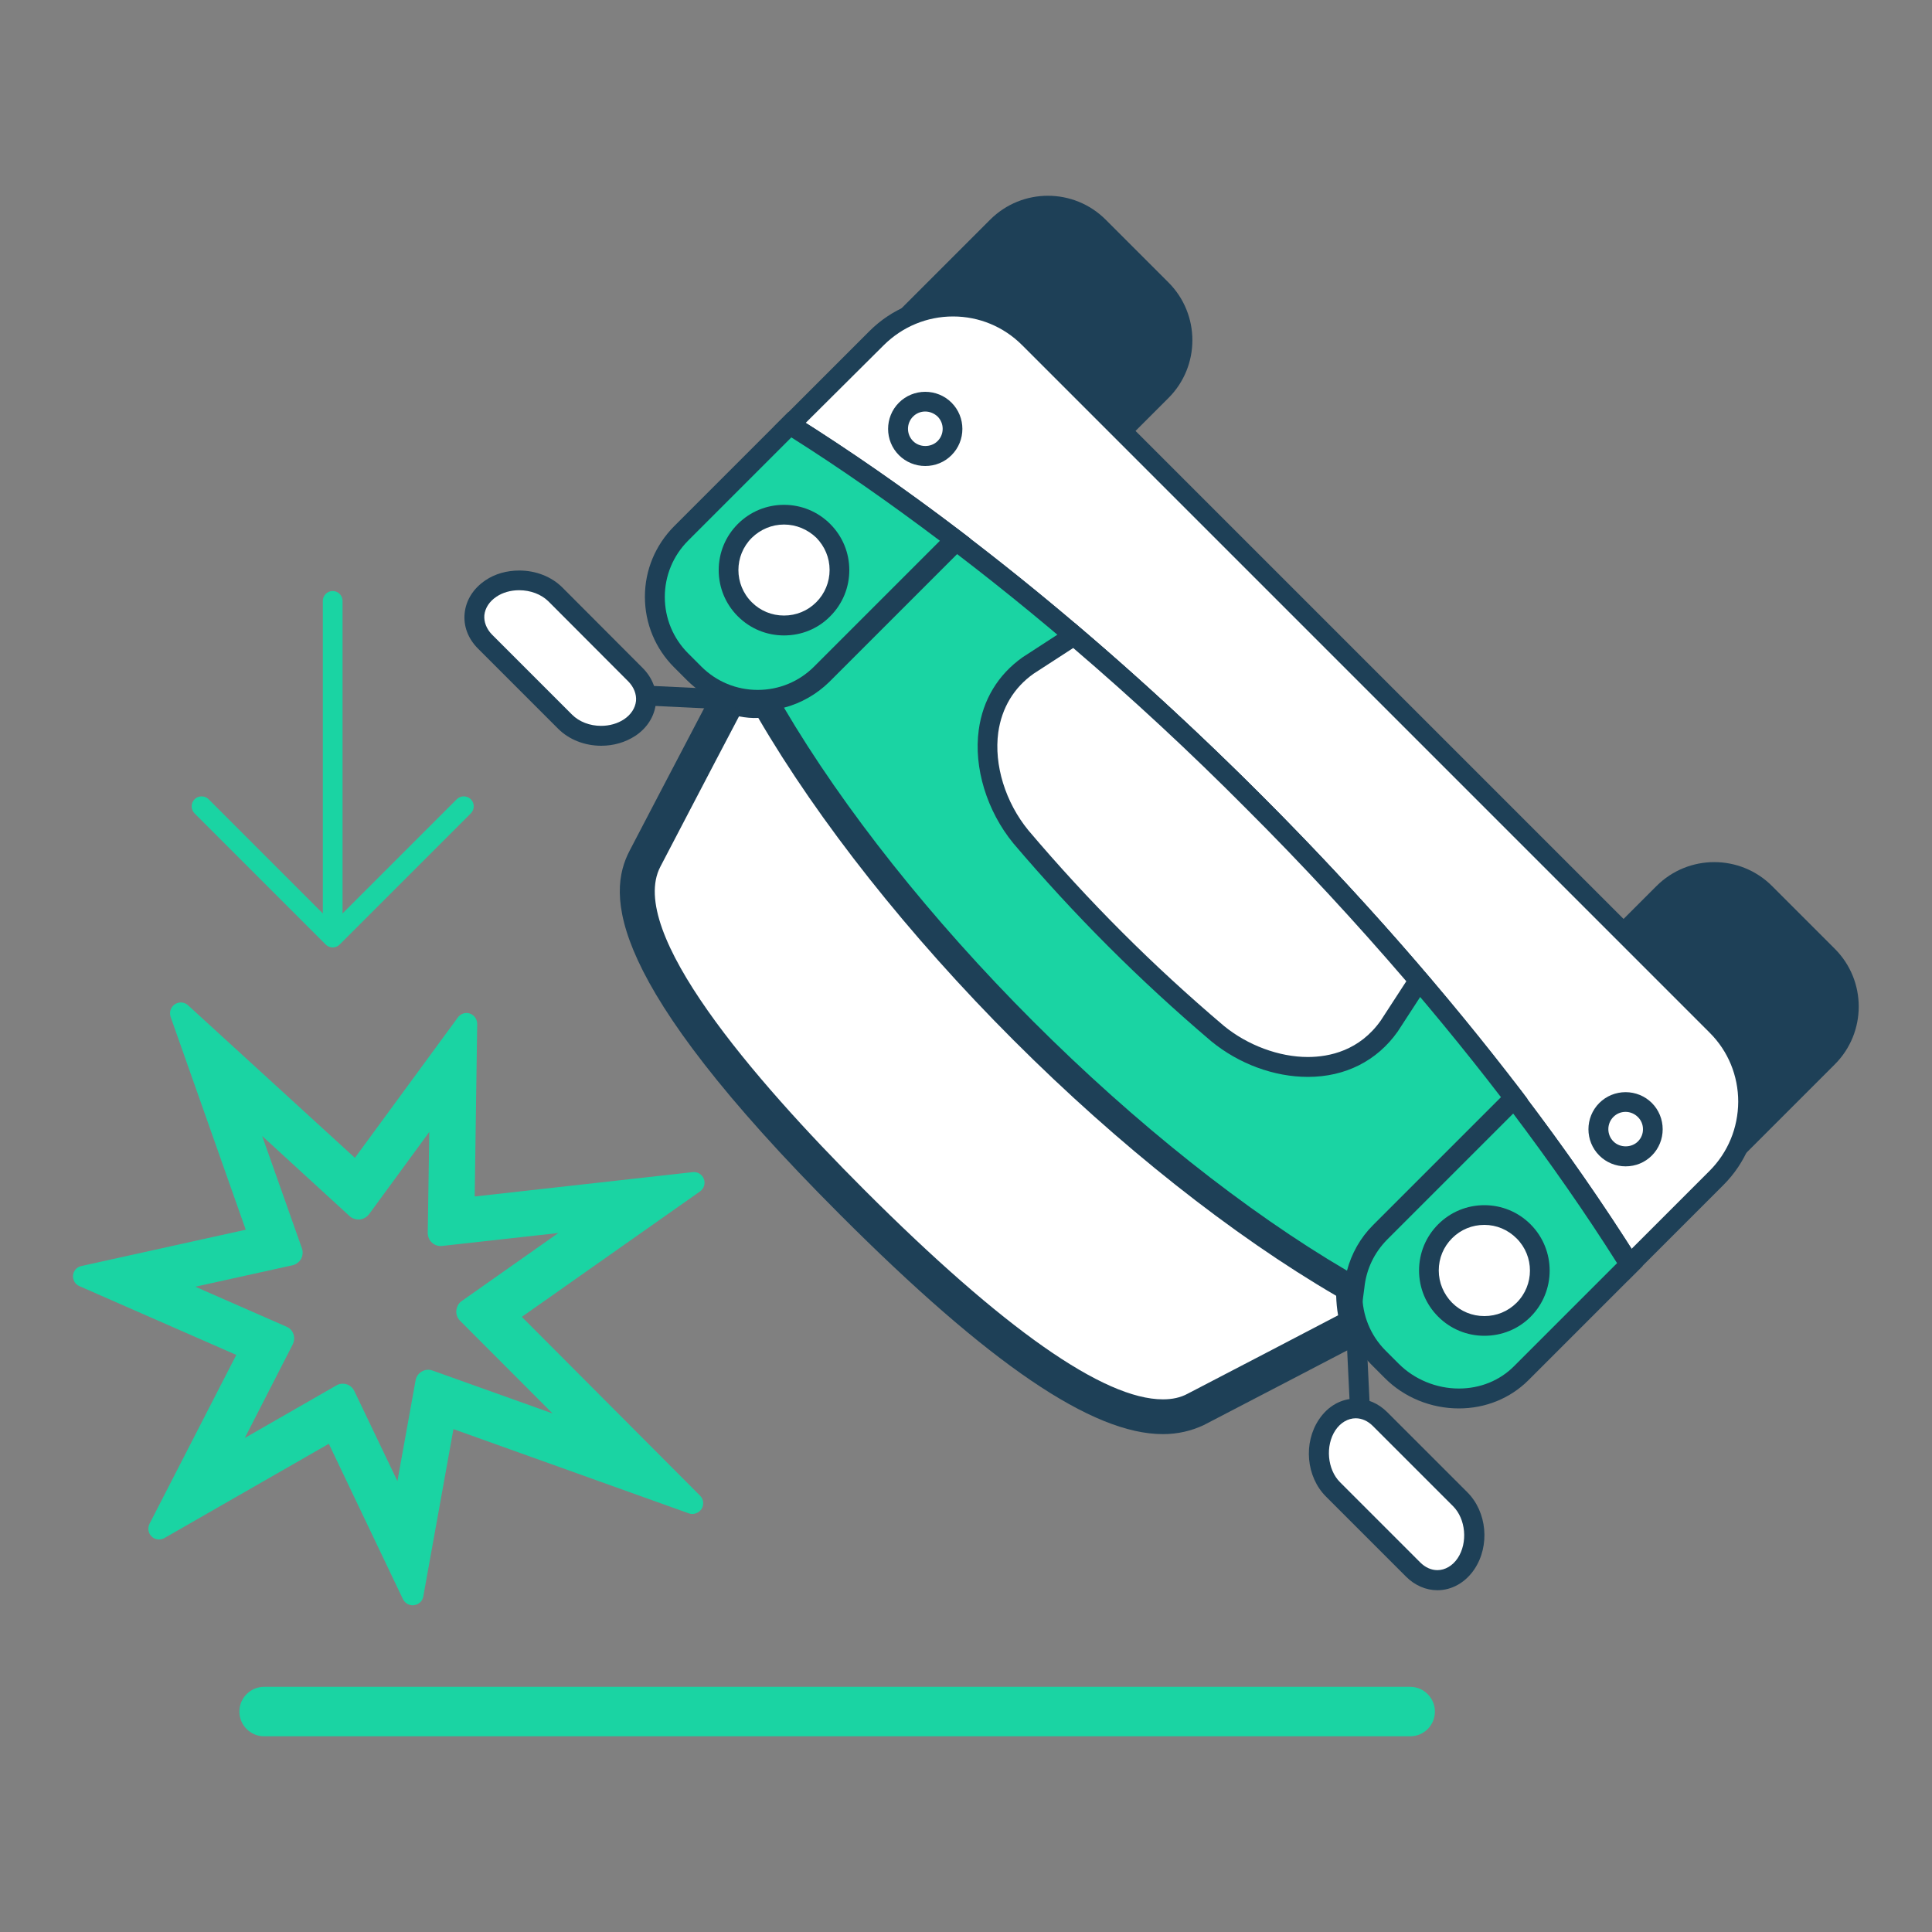 <?xml version="1.0" encoding="utf-8"?>
<!-- Generator: Adobe Illustrator 27.5.0, SVG Export Plug-In . SVG Version: 6.00 Build 0)  -->
<svg version="1.1" id="Layer_1" xmlns="http://www.w3.org/2000/svg" xmlns:xlink="http://www.w3.org/1999/xlink" x="0px" y="0px"
	 viewBox="0 0 100 100" style="enable-background:new 0 0 100 100;" xml:space="preserve">
<rect x="0" y="0" width="100" height="100" fill="#808080" stroke="none"/>
<style type="text/css">
	.st0{fill:#1E4057;}
	.st1{fill:#1AD4A3;}
	.st2{fill:#FFFFFF;}
	.st3{fill:#004472;}
	.st4{fill:#EFC8A0;}
</style>
<g>
	<path class="st0" d="M74.52,63.06l3.25,3.25c1.65,1.65,4.33,1.65,5.98,0l5.12-5.12l0.98-0.98l5.12-5.12c1.65-1.65,1.65-4.33,0-5.98
		l-3.25-3.25c-1.65-1.65-4.33-1.65-5.98,0l-5.12,5.12l-0.98,0.98l-5.12,5.12C72.87,58.73,72.87,61.41,74.52,63.06z"/>
	<path class="st0" d="M40.03,28.57l3.25,3.25c1.65,1.65,4.33,1.65,5.98,0l5.12-5.12l0.98-0.98l5.12-5.12c1.65-1.65,1.65-4.33,0-5.98
		l-3.25-3.25c-1.65-1.65-4.33-1.65-5.98,0l-5.12,5.12l-0.98,0.98l-5.12,5.12C38.38,24.24,38.38,26.92,40.03,28.57z"/>
	<path class="st2" d="M70.09,66.58c-5.25-2.99-11.22-7.59-16.97-13.35c-5.76-5.76-10.36-11.72-13.35-16.97
		c-0.67,0.07-1.34,0-1.98-0.22c-1.25,2.39-2.7,5.17-4.4,8.41c-1.67,3.19,2.03,9.1,10.72,17.78c8.68,8.68,14.58,12.38,17.78,10.72
		c3.25-1.69,6.04-3.14,8.43-4.39C70.09,67.92,70.02,67.24,70.09,66.58z"/>
	<path class="st0" d="M60.19,74.23L60.19,74.23c-3.65,0-8.97-3.61-16.72-11.37c-12.2-12.2-12.05-16.59-10.88-18.83l1.54-2.95
		c1.06-2.02,2.01-3.83,2.86-5.46l0.36-0.68l0.73,0.25c0.51,0.17,1.06,0.23,1.6,0.18l0.59-0.06l0.29,0.51
		c3.05,5.36,7.73,11.32,13.2,16.78c5.47,5.47,11.43,10.16,16.78,13.2l0.51,0.29l-0.06,0.59c-0.06,0.53,0.01,1.08,0.18,1.6l0.25,0.73
		l-0.68,0.36c-2.39,1.25-5.18,2.7-8.43,4.39C61.67,74.06,60.97,74.23,60.19,74.23z M38.25,37.08c-0.77,1.46-1.61,3.07-2.53,4.83
		l-1.54,2.95c-1.75,3.35,4.77,10.94,10.56,16.73c7.19,7.19,12.39,10.84,15.45,10.84h0c0.49,0,0.91-0.09,1.28-0.29
		c2.97-1.54,5.55-2.89,7.79-4.06c-0.06-0.33-0.09-0.67-0.1-1.01c-5.37-3.13-11.27-7.8-16.69-13.22
		c-5.42-5.42-10.09-11.32-13.22-16.69C38.92,37.18,38.58,37.14,38.25,37.08z"/>
	<path class="st2" d="M64.87,41.47c8.07,8.07,14.72,16.38,19.48,23.98l4.49-4.49c2.18-2.18,2.18-5.7,0.01-7.87l-35.6-35.6
		c-2.17-2.17-5.7-2.17-7.88,0l-4.49,4.49C48.48,26.75,56.81,33.41,64.87,41.47z"/>
	<path class="st0" d="M84.26,66.28l-0.34-0.55C79,57.88,72.29,49.62,64.51,41.84c-7.78-7.78-16.05-14.5-23.9-19.42l-0.55-0.34
		l4.94-4.94c1.15-1.15,2.68-1.78,4.31-1.78c1.63,0,3.15,0.63,4.3,1.78l35.6,35.6c1.15,1.15,1.78,2.67,1.78,4.3
		c0,1.62-0.64,3.15-1.79,4.3L84.26,66.28z M41.7,21.89c7.75,4.93,15.88,11.56,23.54,19.22c7.65,7.65,14.28,15.78,19.21,23.53
		l4.03-4.03c0.96-0.96,1.48-2.23,1.49-3.58c0-1.35-0.52-2.62-1.47-3.57l-35.6-35.6c-0.95-0.95-2.22-1.48-3.57-1.48
		c-1.35,0-2.62,0.53-3.58,1.48L41.7,21.89z"/>
	<path class="st1" d="M71.36,63.71c-1.81,1.81-1.81,4.75,0,6.56l0.68,0.68c1.81,1.81,4.88,1.94,6.69,0.13l5.63-5.63
		c-1.77-2.82-3.79-5.73-6.05-8.69L71.36,63.71z"/>
	<path class="st0" d="M75.51,72.9L75.51,72.9c-1.44,0-2.84-0.57-3.84-1.58l-0.68-0.68c-2.01-2.01-2.01-5.28,0-7.29l7.37-7.37
		l0.36,0.47c2.25,2.95,4.29,5.89,6.08,8.73l0.22,0.35l-5.92,5.92C78.16,72.38,76.89,72.9,75.51,72.9z M78.25,57.54l-6.53,6.53
		c-1.61,1.61-1.61,4.23,0,5.84l0.68,0.68c0.81,0.81,1.95,1.28,3.11,1.28h0c1.1,0,2.11-0.41,2.85-1.15l5.34-5.34
		C82.09,62.83,80.25,60.19,78.25,57.54z"/>
	<path class="st1" d="M35.25,34.18l0.68,0.68c1.81,1.81,4.75,1.81,6.56,0l6.93-6.93c-2.91-2.21-5.78-4.2-8.55-5.94l-5.63,5.63
		C33.44,29.43,33.44,32.36,35.25,34.18z"/>
	<path class="st0" d="M39.22,36.73c-1.38,0-2.67-0.54-3.65-1.51l-0.68-0.68c-0.97-0.97-1.51-2.27-1.51-3.65
		c0-1.38,0.54-2.67,1.51-3.65l5.92-5.92l0.35,0.22c2.79,1.75,5.68,3.75,8.59,5.97l0.47,0.36l-7.35,7.35
		C41.89,36.19,40.59,36.73,39.22,36.73z M40.96,22.64l-5.34,5.34c-0.78,0.78-1.21,1.82-1.21,2.92c0,1.1,0.43,2.14,1.21,2.92
		l0.68,0.68c0.78,0.78,1.82,1.21,2.92,1.21c1.1,0,2.14-0.43,2.92-1.21l6.51-6.51C46.04,26.02,43.46,24.22,40.96,22.64z"/>
	<path class="st1" d="M78.37,56.83c-3.84-5.04-8.36-10.21-13.43-15.29c-5.13-5.13-10.36-9.68-15.44-13.55l-6.93,6.93
		c-0.78,0.78-1.77,1.22-2.8,1.33c2.99,5.25,7.59,11.22,13.35,16.97c5.76,5.76,11.72,10.36,16.97,13.35c0.11-1.02,0.55-2.01,1.33-2.8
		L78.37,56.83z"/>
	<path class="st0" d="M70.52,67.41l-0.68-0.39c-5.46-3.11-11.53-7.88-17.08-13.43c-5.55-5.55-10.32-11.62-13.43-17.08l-0.39-0.68
		l0.78-0.08c0.95-0.1,1.81-0.51,2.49-1.18l7.25-7.25l0.36,0.27c5.26,4,10.47,8.57,15.5,13.6c4.98,4.98,9.51,10.14,13.48,15.34
		l0.27,0.36l-7.27,7.27c-0.67,0.68-1.08,1.53-1.18,2.49L70.52,67.41z M40.58,36.63c3.07,5.22,7.62,10.96,12.9,16.24
		c5.28,5.28,11.02,9.84,16.24,12.9c0.23-0.88,0.69-1.7,1.34-2.35l6.63-6.63c-3.87-5.04-8.28-10.05-13.12-14.88
		c-4.88-4.88-9.93-9.33-15.03-13.23l-6.61,6.61C42.28,35.93,41.46,36.4,40.58,36.63z"/>
	<path class="st2" d="M38.55,27.48c1.12-1.12,2.94-1.12,4.06,0l0,0c1.12,1.12,1.12,2.94,0,4.06l0,0c-1.12,1.12-2.94,1.12-4.06,0l0,0
		C37.43,30.42,37.43,28.6,38.55,27.48L38.55,27.48z"/>
	<path class="st0" d="M40.58,32.89c-0.9,0-1.75-0.35-2.39-0.99c-0.64-0.64-0.99-1.49-0.99-2.39s0.35-1.75,0.99-2.39
		c0.64-0.64,1.49-0.99,2.39-0.99c0.9,0,1.75,0.35,2.39,0.99c0.64,0.64,0.99,1.49,0.99,2.39c0,0.9-0.35,1.75-0.99,2.39
		C42.34,32.54,41.49,32.89,40.58,32.89z M40.58,27.15c-0.63,0-1.22,0.25-1.67,0.69c-0.92,0.92-0.92,2.41,0,3.33
		c0.45,0.45,1.04,0.69,1.67,0.69s1.22-0.24,1.67-0.69c0.44-0.44,0.69-1.04,0.69-1.67c0-0.63-0.25-1.22-0.69-1.67
		C41.8,27.4,41.21,27.15,40.58,27.15z"/>
	<path class="st2" d="M46.9,21.2c0.55-0.55,1.44-0.55,1.99,0l0,0c0.55,0.55,0.55,1.44,0,1.99l0,0c-0.55,0.55-1.44,0.55-1.99,0l0,0
		C46.35,22.64,46.35,21.75,46.9,21.2L46.9,21.2z"/>
	<path class="st0" d="M47.89,24.12c-0.51,0-1-0.2-1.36-0.56c-0.75-0.75-0.75-1.97,0-2.72c0.36-0.36,0.85-0.56,1.36-0.56
		c0.51,0,1,0.2,1.36,0.56c0.75,0.75,0.75,1.97,0,2.72C48.89,23.92,48.41,24.12,47.89,24.12z M47.89,21.3
		c-0.24,0-0.46,0.09-0.63,0.26c-0.35,0.35-0.35,0.92,0,1.27c0.34,0.34,0.93,0.34,1.27,0c0.35-0.35,0.35-0.92,0-1.27
		C48.36,21.4,48.13,21.3,47.89,21.3z"/>
	<path class="st2" d="M74.8,63.73c1.12-1.12,2.94-1.12,4.06,0l0,0c1.12,1.12,1.12,2.94,0,4.06l0,0c-1.12,1.12-2.94,1.12-4.06,0l0,0
		C73.68,66.67,73.68,64.85,74.8,63.73L74.8,63.73z"/>
	<path class="st0" d="M76.83,69.14c-0.9,0-1.75-0.35-2.39-0.99c-0.64-0.64-0.99-1.49-0.99-2.39c0-0.9,0.35-1.75,0.99-2.39
		c0.64-0.64,1.49-0.99,2.39-0.99c0.9,0,1.75,0.35,2.39,0.99c1.32,1.32,1.32,3.47,0,4.79C78.59,68.79,77.74,69.14,76.83,69.14z
		 M76.83,63.4c-0.63,0-1.22,0.24-1.67,0.69c-0.45,0.45-0.69,1.04-0.69,1.67c0,0.63,0.25,1.22,0.69,1.67
		c0.45,0.45,1.04,0.69,1.67,0.69c0.63,0,1.22-0.24,1.67-0.69c0.92-0.92,0.92-2.41,0-3.33C78.05,63.65,77.46,63.4,76.83,63.4z"/>
	<path class="st2" d="M83.15,57.45c0.55-0.55,1.44-0.55,1.99,0l0,0c0.55,0.55,0.55,1.44,0,1.99l0,0c-0.55,0.55-1.44,0.55-1.99,0l0,0
		C82.6,58.89,82.6,58,83.15,57.45L83.15,57.45z"/>
	<path class="st0" d="M84.14,60.37c-0.51,0-1-0.2-1.36-0.56c-0.75-0.75-0.75-1.97,0-2.72c0.36-0.36,0.85-0.56,1.36-0.56
		c0.51,0,1,0.2,1.36,0.56c0.36,0.36,0.56,0.85,0.56,1.36s-0.2,1-0.56,1.36C85.14,60.17,84.66,60.37,84.14,60.37z M84.14,57.55
		c-0.24,0-0.46,0.09-0.63,0.26c-0.35,0.35-0.35,0.92,0,1.27c0.34,0.34,0.93,0.34,1.27,0c0.17-0.17,0.26-0.39,0.26-0.63
		c0-0.24-0.09-0.46-0.26-0.63C84.61,57.65,84.38,57.55,84.14,57.55z"/>
	<path class="st2" d="M73.45,50.75c-2.64-3.09-5.5-6.2-8.57-9.27c-3.07-3.07-6.18-5.94-9.28-8.58c-0.76,0.5-1.4,0.91-2.37,1.54
		c-3.01,2.12-2.48,6.31-0.38,8.88c3.15,3.71,6.47,7.03,10.18,10.18c2.56,2.1,6.75,2.63,8.88-0.38
		C72.54,52.14,72.95,51.51,73.45,50.75z"/>
	<path class="st0" d="M67.7,55.74L67.7,55.74c-1.75,0-3.57-0.67-5-1.84c-3.73-3.17-7.08-6.52-10.25-10.25
		c-1.37-1.67-2.06-3.92-1.79-5.87c0.21-1.56,1-2.86,2.27-3.76l2.71-1.76l0.29,0.25c3.15,2.69,6.28,5.58,9.31,8.61
		c3.01,3.01,5.91,6.14,8.6,9.3l0.25,0.29l-1.75,2.69C71.27,54.91,69.63,55.74,67.7,55.74z M55.55,33.54l-2.05,1.33
		c-1.02,0.72-1.65,1.77-1.83,3.04c-0.23,1.68,0.37,3.62,1.56,5.07c3.12,3.68,6.43,6.99,10.12,10.12c1.22,1,2.85,1.61,4.34,1.61
		c1.12,0,2.68-0.33,3.78-1.89l1.32-2.03c-2.61-3.04-5.39-6.05-8.3-8.95C61.6,38.93,58.59,36.14,55.55,33.54z"/>
	<path class="st2" d="M25.4,30.46c1-0.67,2.5-0.54,3.34,0.3l4.15,4.16c0.84,0.84,0.7,2.06-0.3,2.74l0,0
		c-1.01,0.67-2.5,0.54-3.34-0.3L25.1,33.2C24.26,32.36,24.4,31.14,25.4,30.46L25.4,30.46z"/>
	<path class="st0" d="M31.12,38.6c-0.86,0-1.67-0.32-2.23-0.88l-4.15-4.15c-0.51-0.51-0.76-1.16-0.69-1.83
		c0.07-0.68,0.45-1.28,1.07-1.7c0.5-0.34,1.11-0.51,1.76-0.51c0.86,0,1.67,0.32,2.23,0.88l4.15,4.16c0.51,0.51,0.76,1.16,0.69,1.82
		c-0.07,0.68-0.45,1.29-1.07,1.7C32.37,38.42,31.77,38.6,31.12,38.6z M26.87,30.55c-0.44,0-0.86,0.12-1.18,0.34
		c-0.36,0.24-0.58,0.58-0.62,0.95c-0.03,0.35,0.11,0.71,0.39,1l4.15,4.15c0.37,0.37,0.92,0.58,1.5,0.58c0.44,0,0.86-0.12,1.19-0.34
		c0.36-0.24,0.58-0.58,0.62-0.95c0.03-0.35-0.11-0.71-0.39-1l-4.15-4.16C28.01,30.76,27.46,30.55,26.87,30.55z"/>
	
		<rect x="34.83" y="34.13" transform="matrix(0.048 -0.999 0.999 0.048 -2.384 69.672)" class="st0" width="1.03" height="3.9"/>
	<path class="st2" d="M75.88,80.94c0.67-1,0.54-2.5-0.3-3.34l-4.15-4.15c-0.84-0.84-2.06-0.7-2.74,0.3l0,0
		c-0.67,1.01-0.54,2.5,0.3,3.34l4.15,4.15C73.98,82.08,75.21,81.95,75.88,80.94L75.88,80.94z"/>
	<path class="st0" d="M74.4,82.31L74.4,82.31c-0.59,0-1.17-0.25-1.62-0.7l-4.15-4.15c-1.02-1.02-1.18-2.77-0.36-3.99
		c0.46-0.69,1.15-1.08,1.91-1.08c0.59,0,1.17,0.25,1.62,0.7l4.15,4.15c1.02,1.02,1.18,2.77,0.36,3.99
		C75.85,81.91,75.15,82.31,74.4,82.31z M70.17,73.41c-0.4,0-0.79,0.23-1.05,0.62c-0.53,0.8-0.42,2.03,0.24,2.69l4.15,4.15
		c0.26,0.26,0.57,0.4,0.89,0.4c0.4,0,0.79-0.23,1.05-0.62c0.53-0.8,0.42-2.03-0.24-2.69l-4.15-4.15
		C70.8,73.55,70.49,73.41,70.17,73.41z"/>
	
		<rect x="69.74" y="69.05" transform="matrix(0.999 -0.048 0.048 0.999 -3.296 3.42)" class="st0" width="1.03" height="3.9"/>
	<path class="st1" d="M17.22,48.54c-0.28,0-0.51-0.23-0.51-0.51V31.1c0-0.28,0.23-0.51,0.51-0.51s0.51,0.23,0.51,0.51v16.92
		C17.73,48.31,17.5,48.54,17.22,48.54z"/>
	<path class="st1" d="M17.22,49.04c-0.13,0-0.26-0.05-0.36-0.15l-6.79-6.79c-0.2-0.2-0.2-0.53,0-0.73c0.2-0.2,0.53-0.2,0.73,0
		l6.42,6.42l6.42-6.42c0.2-0.2,0.53-0.2,0.73,0c0.2,0.2,0.2,0.53,0,0.73l-6.79,6.79C17.48,48.99,17.35,49.04,17.22,49.04z"/>
	<path class="st1" d="M27.01,68.16l9.22-6.49c0.21-0.15,0.29-0.41,0.2-0.65c-0.09-0.24-0.33-0.38-0.58-0.35l-11.28,1.26l0.13-8.93
		c0-0.24-0.15-0.46-0.38-0.54c-0.23-0.08-0.48,0.01-0.62,0.2l-5.33,7.27l-8.64-7.9c-0.19-0.17-0.46-0.19-0.68-0.05
		c-0.21,0.14-0.3,0.41-0.22,0.65l3.89,11.02l-8.51,1.88c-0.24,0.05-0.41,0.25-0.43,0.48c-0.02,0.24,0.11,0.47,0.33,0.56l8.12,3.56
		l-4.49,8.74c-0.11,0.22-0.07,0.49,0.11,0.66c0.17,0.17,0.44,0.2,0.66,0.08l8.51-4.88l3.84,8.05c0.1,0.19,0.29,0.31,0.5,0.31
		c0.02,0,0.05,0,0.08-0.01c0.24-0.03,0.43-0.21,0.47-0.45l1.56-8.66l12.18,4.36c0.24,0.09,0.51-0.01,0.66-0.22
		c0.14-0.22,0.11-0.51-0.07-0.69L27.01,68.16z M18.34,72c-0.08-0.17-0.23-0.3-0.4-0.35c-0.07-0.02-0.13-0.03-0.2-0.03
		c-0.12,0-0.23,0.03-0.33,0.09l-4.74,2.72l2.48-4.84c0.08-0.17,0.1-0.36,0.04-0.53c-0.06-0.18-0.19-0.32-0.36-0.39l-4.72-2.07
		l5.03-1.11c0.18-0.04,0.34-0.16,0.44-0.32c0.09-0.17,0.11-0.37,0.05-0.55l-2.06-5.82l4.53,4.15c0.14,0.13,0.34,0.18,0.52,0.17
		c0.19-0.02,0.36-0.12,0.48-0.27l3.12-4.26l-0.08,5.22c0,0.19,0.07,0.38,0.22,0.51c0.14,0.13,0.33,0.19,0.52,0.17l6.02-0.67l-5,3.52
		c-0.16,0.11-0.26,0.29-0.28,0.49c-0.02,0.19,0.05,0.39,0.19,0.53l4.79,4.8l-6.21-2.22c-0.19-0.07-0.39-0.05-0.56,0.05
		c-0.17,0.1-0.29,0.27-0.32,0.46l-0.94,5.21L18.34,72z"/>
	<path class="st1" d="M72.99,89.87H13.67c-0.71,0-1.28-0.58-1.28-1.28c0-0.71,0.58-1.28,1.28-1.28h59.32c0.71,0,1.28,0.58,1.28,1.28
		C74.27,89.3,73.7,89.87,72.99,89.87z"/>
</g>
</svg>
